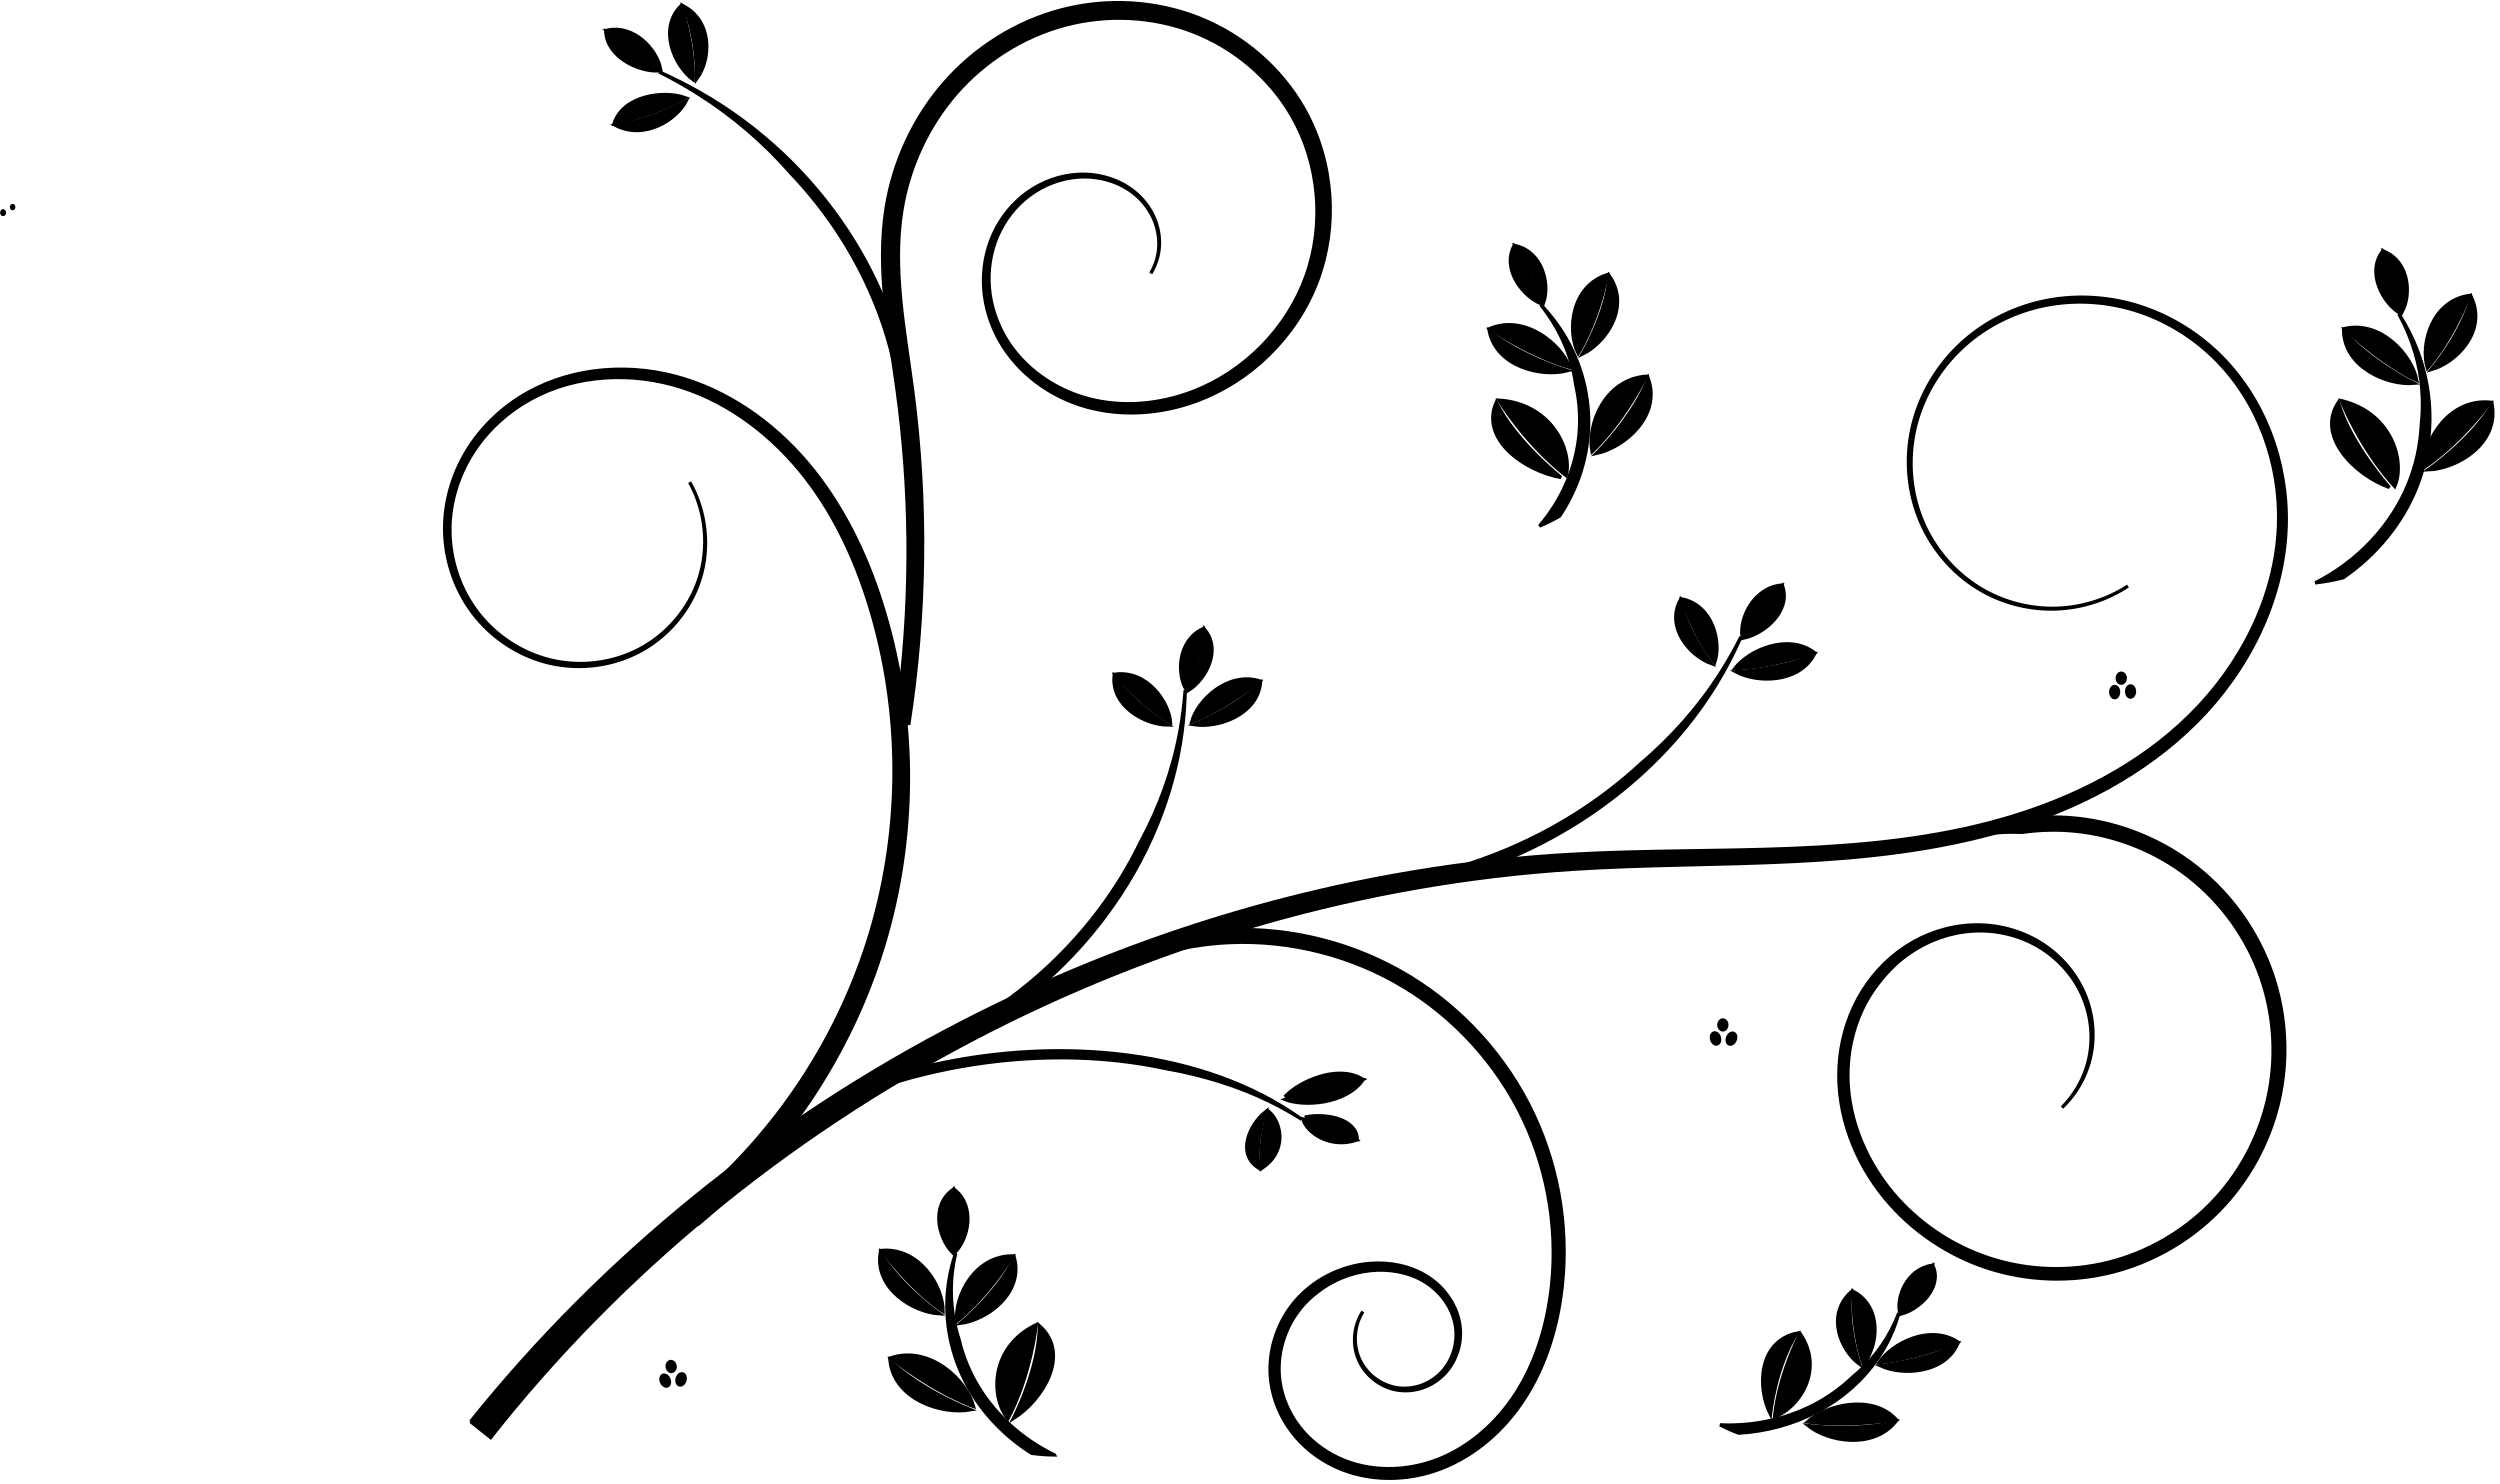 <?xml version="1.0" encoding="UTF-8"?><svg xmlns="http://www.w3.org/2000/svg" xmlns:xlink="http://www.w3.org/1999/xlink" height="442.1" preserveAspectRatio="xMidYMid meet" version="1.0" viewBox="-113.3 14.8 744.9 442.1" width="744.9" zoomAndPan="magnify"><g stroke="#000"><g fill-rule="evenodd" id="change1_84"><path d="m26.911 438.38l5.97 4.746c38.595-48.988 88.041-89.374 143.39-118.44 55.348-29.067 116.76-46.905 179.23-50.894 21.541-1.378 43.254-1.221 64.992-2.27 21.585-1.033 43.332-3.325 64.179-9.507 20.927-6.2 40.978-16.55 56.471-32.039 15.502-15.496 26.042-36.48 26.741-58.416 0.595-19.058-6.634-38.451-20.397-51.612-6.887-6.578-15.308-11.552-24.431-14.254-9.124-2.701-18.928-3.099-28.196-0.995-9.267 2.105-17.959 6.729-24.764 13.342-6.804 6.614-11.675 15.207-13.698 24.46-2.022 9.253-1.159 19.127 2.572 27.809 3.732 8.683 10.339 16.115 18.578 20.695 6.637 3.688 14.284 5.516 21.853 5.235 7.569-0.282 15.042-2.673 21.356-6.824-6.349 4.098-13.826 6.416-21.362 6.634-7.537 0.217-15.118-1.668-21.66-5.377-8.125-4.603-14.59-12.016-18.196-20.603-3.607-8.588-4.366-18.319-2.306-27.382 2.06-9.064 6.916-17.45 13.622-23.861 6.706-6.412 15.246-10.855 24.295-12.832 9.05-1.978 18.607-1.502 27.456 1.198 8.851 2.7 17 7.614 23.632 14.054 13.26 12.859 20.092 31.803 19.374 50.234-0.814 21.246-11.296 41.547-26.454 56.496-15.178 14.966-34.873 24.876-55.429 30.811-20.494 5.91-41.962 7.969-63.407 8.832-21.602 0.861-43.322 0.522-65.085 1.727-63.16 3.507-125.43 20.998-181.75 49.98-56.322 28.976-106.85 69.525-146.57 119.06h-1.9e-5z" fill="inherit"/><path d="m467.23 265.55c7.308-2.187 14.767-3.056 21.963-2.744 5.225-0.754 10.54-0.884 15.787-0.362 12.286 1.22 24.233 6.022 33.953 13.651 9.722 7.626 17.234 18.095 21.347 29.756v3.1e-5c4.116 11.66 4.841 24.534 2.055 36.591-2.672 11.575-8.58 22.422-16.884 30.925-8.302 8.504-19.017 14.677-30.553 17.559-11.535 2.884-23.91 2.48-35.226-1.188-11.316-3.665-21.591-10.602-29.195-19.757-8.592-10.363-13.798-23.795-13.133-37.156 0.323-6.686 2.073-13.319 5.233-19.196 1.428-2.657 3.146-5.163 5.113-7.45 2.326-2.819 5.031-5.331 8.049-7.41 5.507-3.796 12.075-6.161 18.815-6.561 6.738-0.402 13.658 1.169 19.535 4.645v3.1e-5c5.876 3.474 10.694 8.866 13.348 15.256 2.655 6.389 3.107 13.757 1.039 20.473-1.409 4.573-3.962 8.812-7.388 12.224 3.502-3.331 6.172-7.528 7.704-12.119 2.246-6.743 1.983-14.251-0.59-20.877-2.575-6.623-7.394-12.312-13.423-16.07v-3.1e-5c-6.029-3.756-13.199-5.585-20.295-5.33-7.094 0.257-14.07 2.562-20.004 6.448-5.933 3.887-10.811 9.312-14.187 15.542-3.374 6.229-5.256 13.228-5.621 20.294-0.717 14.131 4.638 28.22 13.62 39.099 7.921 9.607 18.612 16.892 30.458 20.782 11.846 3.888 24.779 4.365 36.902 1.386 12.122-2.982 23.368-9.397 32.135-18.305 8.765-8.909 15.008-20.258 17.872-32.439v-3.1e-5c2.982-12.69 2.277-26.216-2.018-38.544-4.298-12.328-12.159-23.38-22.412-31.492-10.255-8.11-22.836-13.227-35.86-14.575-13.025-1.345-26.405 1.089-38.138 6.947z" fill="inherit"/><path d="m91.021 374.82l3.813 4.644c25.936-21.476 45.333-50.632 55.117-82.765 9.779-32.135 9.892-67.074 0.367-99.199-4.489-15.185-11.219-29.919-21.136-42.417-9.922-12.509-23.233-22.616-38.561-27.39-15.346-4.777-32.689-3.749-46.754 4.138-7.027 3.954-13.129 9.573-17.493 16.366-4.364 6.796-6.93 14.75-7.171 22.829-0.275 9.395 2.666 18.839 8.302 26.343 5.64 7.502 13.93 12.949 23.061 15.044h1.9e-5c9.133 2.091 18.991 0.767 27.184-3.738h5.3e-5c8.192-4.51 14.582-12.167 17.451-21.044 3.093-9.597 1.962-20.431-3.017-29.157 4.882 8.781 5.868 19.585 2.697 29.052-2.939 8.76-9.347 16.241-17.441 20.579h-4.6e-5c-8.095 4.336-17.778 5.51-26.655 3.371-8.876-2.139-16.884-7.548-22.258-14.868-5.375-7.321-8.105-16.5-7.738-25.529 0.315-7.77 2.884-15.399 7.143-21.874 4.259-6.476 10.192-11.803 16.97-15.52 13.543-7.436 30.263-8.175 44.921-3.454 14.676 4.724 27.382 14.66 36.848 26.832 9.47 12.182 15.821 26.593 20.062 41.484 3.1e-5 0 3.1e-5 0 3.1e-5 4.6e-5 8.955 31.512 8.421 65.623-1.437 96.713-9.854 31.092-29.024 59.143-54.275 79.559z" fill="inherit"/><path d="m154.66 222.05c0.969 2.876 1.903 5.778 2.8 8.707 5.089-32.884 5.488-66.468 1.191-99.43-1.191-9.136-2.714-18.143-3.582-27.145-0.854-8.928-1.083-17.894 0.321-26.592 2.053-12.817 7.662-25.115 16.189-34.904 0 0 7.6e-5 0 7.6e-5 -3.1e-5 8.522-9.789 19.992-17.083 32.545-20.406 12.548-3.325 26.21-2.669 38.3 2.086 12.088 4.748 22.616 13.624 29.13 24.876 8.26 14.236 9.864 32.303 4.271 47.848-5.581 15.551-18.313 28.501-33.806 34.416v6.1e-5c-9.85 3.755-20.865 4.773-31.024 2.085-10.146-2.681-19.43-9.175-24.738-18.207-2.661-4.518-4.343-9.629-4.776-14.851v-5.3e-5c-0.434-5.221 0.381-10.562 2.451-15.373 2.068-4.81 5.397-9.099 9.609-12.209 4.21-3.11 9.314-5.046 14.538-5.402 6.169-0.417 12.59 1.439 17.215 5.508 2.318 2.034 4.187 4.594 5.348 7.446 1.16 2.851 1.615 6.002 1.233 9.053-0.294 2.359-1.083 4.66-2.301 6.706 1.256-2.029 2.087-4.325 2.425-6.691 0.439-3.074 0.036-6.268-1.089-9.177-1.13-2.923-2.986-5.563-5.314-7.68-4.673-4.252-11.21-6.283-17.569-5.962h-3.1e-5c-5.394 0.272-10.699 2.166-15.13 5.319h-3.1e-5c-4.429 3.152-7.979 7.539-10.233 12.537-2.247 4.982-3.213 10.547-2.851 16.056 0.36 5.475 2.015 10.878 4.752 15.708 5.405 9.518 14.944 16.611 25.782 19.645 10.542 2.947 22.136 2.202 32.741-1.687 7.975-2.918 15.402-7.623 21.665-13.752 6.263-6.129 11.364-13.683 14.552-22.224 2.97-7.986 4.215-16.739 3.586-25.541-0.629-8.802-3.133-17.657-7.68-25.672-3.363-5.906-7.78-11.294-13.045-15.888-5.264-4.593-11.377-8.392-18.081-11.068-6.308-2.514-13.093-4.032-20.059-4.466-6.966-0.434-14.113 0.214-21.081 2.038-6.555 1.719-12.92 4.457-18.837 8.125-5.916 3.667-11.384 8.264-16.098 13.671-4.438 5.094-8.196 10.879-11.129 17.161-2.933 6.282-5.041 13.063-6.158 20.109-1.431 9.097-1.241 18.462-0.302 27.79 0.903 9.045 2.458 18.097 3.698 27.287 1.894 14.05 2.995 28.636 3.144 43.69 0.148 15.054-0.656 30.578-2.6 46.459z" fill="inherit"/><path d="m200.53 309.98c6.944-3.401 14.162-5.857 21.42-7.404 9.903-4.084 20.515-6.469 31.212-6.935 17.986-0.787 36.221 3.853 51.653 13.151 15.434 9.295 28.073 23.252 35.799 39.544 7.729 16.29 10.547 34.921 7.977 52.782-1.489 10.275-4.735 20.356-10.333 28.982-5.592 8.613-13.592 15.803-23.069 19.516-9.451 3.708-20.472 3.874-29.593-0.395h-3.1e-5c-4.571-2.127-8.666-5.313-11.739-9.283h-3.1e-5c-3.073-3.967-5.144-8.735-5.816-13.687-1.071-7.744 1.407-15.974 6.457-21.982 1.373-1.638 2.937-3.115 4.645-4.411 4.501-3.56 10.084-5.864 15.863-6.468 5.533-0.566 11.33 0.378 16.092 3.267 4.749 2.877 8.451 7.793 9.281 13.35 0.726 4.8-0.757 10.009-4.141 13.614-1.693 1.805-3.834 3.211-6.197 4.025-2.364 0.814-4.948 1.032-7.435 0.588-4.681-0.837-8.909-4.128-10.873-8.569-1.958-4.444-1.582-9.879 1.057-14.076-2.73 4.137-3.257 9.609-1.357 14.201 1.911 4.587 6.164 8.089 11.046 9.082 2.589 0.522 5.301 0.36 7.814-0.443 2.513-0.803 4.811-2.232 6.657-4.112 3.69-3.771 5.425-9.259 4.759-14.482-0.787-6.028-4.587-11.416-9.68-14.648-5.084-3.222-11.259-4.417-17.2-3.929-8.527 0.687-16.752 4.798-22.306 11.347-5.55 6.556-8.264 15.456-7.136 24.006l6.1e-5 3.1e-5c0.727 5.447 2.958 10.655 6.303 15.003 3.346 4.345 7.768 7.821 12.722 10.145 9.917 4.635 21.691 4.543 31.844 0.577 10.14-3.965 18.644-11.505 24.554-20.579 5.906-9.066 9.35-19.55 10.912-30.184 2.728-18.48-0.105-37.745-8.056-54.679l-3.1e-5 -3.1e-5c-7.955-16.933-20.984-31.441-36.996-41.171-16.014-9.727-34.918-14.621-53.669-13.876-18.751 0.749-37.234 7.13-52.47 18.134z" fill="inherit"/></g><g id="change1_1"><path d="m345.4 171.55c2.027-0.859 4.036-1.86 6.007-2.997 4.753-7.151 7.659-15.257 8.434-23.486 0.954-10.141-1.332-20.412-6.393-29.243-2.109-3.681-4.688-7.114-7.658-10.208 2.665 3.325 4.881 6.922 6.594 10.683 1.936 4.249 3.217 8.714 3.842 13.222 1.127 4.989 1.45 10.15 0.91 15.248-1.018 9.641-5.127 19.078-11.737 26.782z" fill="inherit" fill-rule="evenodd"/></g><g id="change1_2"><path d="m362.3 149.93s10.778-10.517 15.51-22.364c3.943 11.121-6.966 20.55-15.51 22.364z" fill="inherit"/></g><g id="change1_3"><path d="m361.07 149.38s8.415-7.561 16.145-22.471c-12.377 0.876-17.708 14.543-16.145 22.471z" fill="inherit"/></g><g id="change1_4"><path d="m358.14 120.35s6.913-11.662 8.139-23.245c6.275 9.116-1.027 19.832-8.139 23.245z" fill="inherit"/></g><g id="change1_5"><path d="m356.92 120.11s5.56-8.524 8.675-23.474c-10.742 3.378-12.044 16.714-8.675 23.474z" fill="inherit"/></g><g id="change1_6"><path d="m346.67 104.85s-2.715-9.814-8.275-16.813c8.052 1.98 10.065 11.461 8.275 16.813z" fill="inherit"/></g><g id="change1_7"><path d="m345.92 105.31s-1.727-7.421-8.126-17.201c-3.651 7.102 2.807 15.106 8.126 17.201z" fill="inherit"/></g><g id="change1_8"><path d="m353.73 125.25s-13.755-4.11-23.283-11.77c2.192 10.618 15.528 13.794 23.283 11.77z" fill="inherit"/></g><g id="change1_9"><path d="m354.45 124.3s-10.426-2.683-23.846-11.596c10.389-4.351 21.279 4.537 23.846 11.596z" fill="inherit"/></g><g id="change1_10"><path d="m351.83 157.06s-13.416-10.517-19.306-22.364c-4.908 11.121 8.671 20.55 19.306 22.364z" fill="inherit"/></g><g id="change1_11"><path d="m353.35 156.51s-10.474-7.561-20.096-22.471c15.406 0.876 22.042 14.543 20.096 22.471z" fill="inherit"/></g><g id="change1_12"><path d="m297.5 277.99c3.733 0.516 7.532 0.875 11.379 1.074 17.479-3.527 34.08-10.341 48.658-19.672 17.619-11.274 32.365-26.278 42.258-43.602v-3.1e-5c2.095-3.669 3.986-7.432 5.664-11.27-1.879 3.759-3.963 7.425-6.239 10.979-6.455 10.08-14.562 19.176-23.846 27.043-5.919 5.46-12.405 10.421-19.331 14.795-17.354 10.954-37.551 18.279-58.543 20.654z" fill="inherit" fill-rule="evenodd"/></g><g id="change1_13"><path d="m403.93 214.98s13.013-0.582 23.284-5.067c-4.676 8.545-17.081 8.422-23.284 5.067z" fill="inherit"/></g><g id="change1_14"><path d="m403.56 214.03s9.75-0.074 23.727-4.801c-7.882-5.886-19.655-0.646-23.727 4.801z" fill="inherit"/></g><g id="change1_15"><path d="m406.61 204.84s7.688-7.25 11.28-15.264c2.364 7.351-5.381 13.876-11.28 15.264z" fill="inherit"/></g><g id="change1_16"><path d="m405.79 204.49s5.983-5.226 11.718-15.348c-8.493 0.84-12.549 10.083-11.718 15.348z" fill="inherit"/></g><g id="change1_17"><path d="m396.61 212.53s-7.042-9.208-9.321-18.836c-4.259 8.196 3.005 16.577 9.321 18.836z" fill="inherit"/></g><g id="change1_18"><path d="m397.6 212.23s-5.571-6.687-9.793-18.983c9.345 1.92 11.877 13.015 9.793 18.983z" fill="inherit"/></g><g id="change1_19"><path d="m150.71 338.13c3.212-1.794 6.54-3.502 9.967-5.118 17.123-4.226 34.599-5.807 51.117-4.845 19.963 1.161 38.622 6.042 53.681 14.413v6.1e-5c3.189 1.773 6.226 3.69 9.095 5.742-3.025-1.919-6.202-3.694-9.516-5.317-9.397-4.603-19.952-7.882-31.146-9.845-7.292-1.565-14.925-2.561-22.752-2.977-19.61-1.037-40.533 1.563-60.446 7.946z" fill="inherit" fill-rule="evenodd"/></g><g id="change1_20"><path d="m269.53 341.57s12.032-4.582 22.938-5.37c-7.243-4.208-18.475 0.636-22.938 5.37z" fill="inherit"/></g><g id="change1_21"><path d="m269.52 342.38s8.888-3.687 23.248-5.727c-5.103 7.155-17.639 7.99-23.248 5.727z" fill="inherit"/></g><g id="change1_22"><path d="m275.51 347.66s9.527 2.143 15.599 6.393c-0.426-6.068-9.751-7.68-15.599-6.393z" fill="inherit"/></g><g id="change1_23"><path d="m274.89 348.22s7.268 1.376 16.026 6.284c-8.013 2.667-14.938-2.268-16.026-6.284z" fill="inherit"/></g><g id="change1_24"><path d="m263.72 346.1s-3.175 9.166-1.875 16.801c-6.742-4.122-3.074-12.793 1.875-16.801z" fill="inherit"/></g><g id="change1_25"><path d="m264.74 345.93s-2.721 6.832-2.253 17.085c7.822-4.932 6.237-13.694 2.253-17.085z" fill="inherit"/></g><g id="change1_26"><path d="m167.43 324.47c3.688-0.741 7.376-1.651 11.048-2.725 14.966-9.023 27.837-20.83 37.844-34.326 12.095-16.308 20.061-35.159 22.593-54.588v-1.5e-5c0.536-4.115 0.845-8.25 0.926-12.386-0.3 4.128-0.826 8.236-1.576 12.303-2.126 11.534-6.177 22.689-11.805 33.082-3.415 7.042-7.554 13.802-12.33 20.158-11.971 15.921-28.004 29.384-46.7 38.482z" fill="inherit" fill-rule="evenodd"/></g><g id="change1_27"><path d="m242.47 230.72s11.934-4.808 19.792-12.364c-1.058 9.517-12.697 13.467-19.792 12.364z" fill="inherit"/></g><g id="change1_28"><path d="m241.74 229.95s9.082-3.264 20.31-12.261c-9.645-2.917-18.616 5.838-20.31 12.261z" fill="inherit"/></g><g id="change1_29"><path d="m241.04 220.36s4.375-9.293 4.626-17.958c5.056 6.093 0.348 14.729-4.626 17.958z" fill="inherit"/></g><g id="change1_30"><path d="m240.14 220.31s3.566-6.844 5.003-18.181c-7.61 3.568-7.819 13.534-5.003 18.181z" fill="inherit"/></g><g id="change1_31"><path d="m234.67 230.83s-10.147-6.296-16.006-14.546c-0.804 9.054 9.23 14.504 16.006 14.546z" fill="inherit"/></g><g id="change1_32"><path d="m235.48 230.22s-7.796-4.423-16.505-14.528c9.476-1.268 16.14 8.269 16.505 14.528z" fill="inherit"/></g><g id="change1_33"><path d="m155.52 140.21c0.811-3.391 1.454-6.853 1.929-10.37-2.652-16.276-8.931-31.967-18.075-45.971-11.048-16.925-26.335-31.464-44.465-41.705h-4.6e-5c-3.84-2.169-7.795-4.157-11.846-5.954 3.952 1.977 7.789 4.135 11.492 6.462 10.502 6.6 19.826 14.65 27.736 23.698 5.526 5.798 10.472 12.083 14.752 18.732 10.718 16.659 17.309 35.684 18.476 55.107z" fill="inherit" fill-rule="evenodd"/></g><g id="change1_34"><path d="m94.313 38.308s0.243-11.98-3.933-21.706c8.957 4.864 7.99 16.239 3.933 21.706z" fill="inherit"/></g><g id="change1_35"><path d="m93.251 38.59s0.574-8.952-3.615-22.095c-6.914 6.838-2.02 17.993 3.615 22.095z" fill="inherit"/></g><g id="change1_36"><path d="m83.488 35.17s-7.349-7.541-15.802-11.376c8.133-1.676 14.692 5.87 15.802 11.376z" fill="inherit"/></g><g id="change1_37"><path d="m83.059 35.899s-5.268-5.841-15.864-11.783c0.341 7.849 10.096 12.192 15.864 11.783z" fill="inherit"/></g><g id="change1_38"><path d="m91.164 44.867s-10.462 5.843-21.06 7.288c8.605 4.458 18.185-1.645 21.06-7.288z" fill="inherit"/></g><g id="change1_39"><path d="m90.901 43.933s-7.629 4.663-21.251 7.712c2.711-8.447 14.917-10.025 21.251-7.712z" fill="inherit"/></g><g id="change1_40"><path d="m519.93 216.83a1.182 1.478 0 1 1 -2.364 0.086 1.182 1.478 0 1 1 2.364 -0.086z" fill="inherit"/></g><g id="change1_41"><path d="m517.92 220.71a1.137 1.627 0 1 1 -2.274 0.599 1.137 1.627 0 1 1 2.274 -0.599z" fill="inherit"/></g><g id="change1_42"><path d="m522.66 221.13a1.14 1.631 0 1 1 -2.279 -0.583 1.14 1.631 0 1 1 2.279 0.583z" fill="inherit"/></g><g id="change1_43"><path d="m401.22 320.2c-0.01 0.817-0.548 1.473-1.201 1.466-0.653-0.007-1.175-0.674-1.165-1.491 0.01-0.817 0.548-1.473 1.201-1.466 0.653 0.007 1.175 0.674 1.165 1.491z" fill="inherit"/></g><g id="change1_44"><path d="m399.01 323.98c0.23 0.91-0.1 1.759-0.736 1.895-0.636 0.136-1.339-0.492-1.569-1.402-0.23-0.91 0.099-1.759 0.736-1.895 0.636-0.136 1.339 0.492 1.569 1.402z" fill="inherit"/></g><g id="change1_45"><path d="m403.72 324.62c-0.322 0.887-1.085 1.451-1.705 1.261-0.62-0.19-0.861-1.063-0.54-1.95 0.322-0.887 1.085-1.451 1.705-1.261 0.62 0.19 0.861 1.063 0.54 1.95z" fill="inherit"/></g><g id="change1_46"><path d="m87.855 421.87c0.073 0.814-0.396 1.514-1.047 1.563-0.651 0.049-1.238-0.571-1.311-1.385-0.073-0.814 0.396-1.514 1.047-1.563 0.651-0.049 1.238 0.571 1.311 1.385z" fill="inherit"/></g><g id="change1_47"><path d="m86.03 425.83c0.321 0.887 0.079 1.76-0.541 1.949-0.62 0.19-1.383-0.375-1.704-1.262-0.321-0.887-0.079-1.76 0.541-1.949 0.62-0.19 1.383 0.375 1.704 1.262z" fill="inherit"/></g><g id="change1_48"><path d="m90.783 426.06c-0.231 0.91-0.933 1.538-1.57 1.401-0.636-0.136-0.965-0.985-0.735-1.895 0.231-0.91 0.933-1.538 1.57-1.401 0.636 0.136 0.965 0.985 0.735 1.895z" fill="inherit"/></g><g id="change1_49"><path d="m200.89 448.32c-2.232-0.029-4.509-0.195-6.813-0.5-7.498-4.765-13.728-11.09-18.065-18.323-5.343-8.914-7.782-19.155-7.05-29.115 0.305-4.151 1.149-8.252 2.499-12.188-0.97 4.033-1.409 8.148-1.317 12.224 0.104 4.606 0.901 9.165 2.317 13.519 1.17 4.981 3.15 9.818 5.892 14.278 5.182 8.433 13.098 15.527 22.537 20.104z" fill="inherit" fill-rule="evenodd"/></g><g id="change1_50"><path d="m175.92 434.86s-14.489-5.594-24.038-14.658c1.299 11.637 15.429 16.187 24.038 14.658z" fill="inherit"/></g><g id="change1_51"><path d="m176.8 433.9s-11.026-3.773-24.666-14.519c11.7-3.815 22.599 6.689 24.666 14.519z" fill="inherit"/></g><g id="change1_52"><path d="m166.68 406.27s-11.461-8.082-17.689-18.212c-1.717 10.673 9.683 17.746 17.689 18.212z" fill="inherit"/></g><g id="change1_53"><path d="m167.69 405.6s-8.841-5.718-18.28-18.222c11.308-0.918 18.378 10.787 18.28 18.222z" fill="inherit"/></g><g id="change1_54"><path d="m170.33 387.82s-1.845-9.984 0.152-18.455c-6.487 4.812-4.147 14.23-0.152 18.455z" fill="inherit"/></g><g id="change1_55"><path d="m171.22 387.97s-1.693-7.427-0.156-18.753c6.468 5.13 4.095 14.856 0.156 18.753z" fill="inherit"/></g><g id="change1_56"><path d="m172.87 409.11s10.761-8.887 16.094-19.442c2.678 10.524-8.112 18.4-16.094 19.442z" fill="inherit"/></g><g id="change1_57"><path d="m171.79 408.51s8.347-6.341 16.685-19.494c-11.415-0.102-17.45 12.083-16.685 19.494z" fill="inherit"/></g><g id="change1_58"><path d="m188.63 437.48s7.626-14.617 7.787-27.642c9.39 8.335 1.135 22.019-7.787 27.642z" fill="inherit"/></g><g id="change1_59"><path d="m187 437.54s6.24-10.818 8.462-28.035c-13.696 6.546-13.736 21.514-8.462 28.035z" fill="inherit"/></g><g id="change1_60"><path d="m399.22 439.35c1.747 0.91 3.598 1.736 5.54 2.467 8.227-0.481 16.259-2.676 23.281-6.35 8.652-4.529 15.721-11.278 20.187-19.138 1.861-3.276 3.279-6.739 4.221-10.289-1.285 3.465-3.024 6.769-5.156 9.823-2.409 3.45-5.331 6.575-8.632 9.286-3.425 3.289-7.407 6.131-11.788 8.368-8.284 4.231-18.013 6.305-27.651 5.832z" fill="inherit" fill-rule="evenodd"/></g><g id="change1_61"><path d="m425.41 439.57s14.072 1.811 26.064-1.075c-6.89 8.284-20.155 5.832-26.064 1.075z" fill="inherit"/></g><g id="change1_62"><path d="m425.22 438.48s10.464 1.745 26.481-0.707c-7.152-7.782-20.92-4.369-26.481 0.707z" fill="inherit"/></g><g id="change1_63"><path d="m447.03 421.75s12.98-1.341 22.933-6.423c-4.062 8.813-16.484 9.415-22.933 6.423z" fill="inherit"/></g><g id="change1_64"><path d="m446.59 420.81s9.751-0.643 23.396-6.184c-8.312-5.421-19.715 0.503-23.396 6.184z" fill="inherit"/></g><g id="change1_65"><path d="m453.52 406.23s6.478-6.802 9.21-14.062c2.603 6.361-3.973 12.526-9.21 14.062z" fill="inherit"/></g><g id="change1_66"><path d="m452.76 405.97s5.068-4.926 9.6-14.16c-7.613 1.189-10.686 9.558-9.6 14.16z" fill="inherit"/></g><g id="change1_67"><path d="m440.8 421.31s-3.86-11.237-2.664-21.471c-7.397 6.864-3.004 17.346 2.664 21.471z" fill="inherit"/></g><g id="change1_68"><path d="m441.93 421.31s-3.273-8.297-3.096-21.758c8.911 4.692 7.436 16.457 3.096 21.758z" fill="inherit"/></g><g id="change1_69"><path d="m414.22 436.24s1.469-14.273 7.928-24.22c-11.5 2.399-12.009 16.228-7.928 24.22z" fill="inherit"/></g><g id="change1_70"><path d="m415.46 436.97s0.624-10.813 7.602-24.801c7.321 10.688-0.213 22.058-7.602 24.801z" fill="inherit"/></g><g id="change1_71"><path d="m576.56 188.47c2.759-0.32 5.543-0.832 8.324-1.534 9.897-6.796 17.554-16.177 21.818-26.756 5.196-12.899 5.302-27.462 0.466-40.474-1.475-3.969-3.393-7.795-5.707-11.397 2.052 3.733 3.676 7.639 4.844 11.628 2.075 7.084 2.659 14.44 1.838 21.564-0.303 6.056-1.618 12.056-3.95 17.693-5.083 12.306-15.014 22.883-27.634 29.277z" fill="inherit" fill-rule="evenodd"/></g><g id="change1_72"><path d="m610.17 154.79s12.414-8.525 19.097-19.391c1.989 11.631-10.369 19.061-19.097 19.391z" fill="inherit"/></g><g id="change1_73"><path d="m609.06 154.04s9.581-6.016 19.741-19.388c-12.345-1.248-19.929 11.31-19.741 19.388z" fill="inherit"/></g><g id="change1_74"><path d="m611.12 124.93s8.801-10.312 11.984-21.516c4.629 10.052-4.394 19.367-11.984 21.516z" fill="inherit"/></g><g id="change1_75"><path d="m609.96 124.49s6.932-7.451 12.552-21.65c-11.16 1.497-14.718 14.415-12.552 21.65z" fill="inherit"/></g><g id="change1_76"><path d="m602.46 107.71s-1.002-10.133-5.287-17.978c7.596 3.324 7.963 13.01 5.287 17.978z" fill="inherit"/></g><g id="change1_77"><path d="m601.65 108.04s-0.436-7.606-5.073-18.334c-4.808 6.375 0.19 15.364 5.073 18.334z" fill="inherit"/></g><g id="change1_78"><path d="m605.94 129.01s-12.853-6.396-20.935-15.568c0.349 10.837 12.948 16.24 20.935 15.568z" fill="inherit"/></g><g id="change1_79"><path d="m606.81 128.2s-9.815-4.422-21.52-15.494c10.979-2.515 20.193 8.1 21.52 15.494z" fill="inherit"/></g><g id="change1_80"><path d="m598.64 160.03s-11.426-12.651-15.209-25.328c-6.733 10.121 5.04 21.728 15.209 25.328z" fill="inherit"/></g><g id="change1_81"><path d="m600.24 159.75s-9.031-9.237-15.97-25.569c15.031 3.49 19.239 18.089 15.97 25.569z" fill="inherit"/></g><g id="change1_82"><path d="m-112.38 78.698a1.6e-4 2.3e-4 0 1 1 -3.28e-4 -1.08 1.6e-4 2.3e-4 0 1 1 3.28e-4 1.08z" fill="inherit"/></g><g id="change1_83"><path d="m-109.51 76.05a0.026 0.038 0 1 1 -0.052 0.901 0.026 0.038 0 1 1 0.052 -0.901z" fill="inherit"/></g></g></svg>